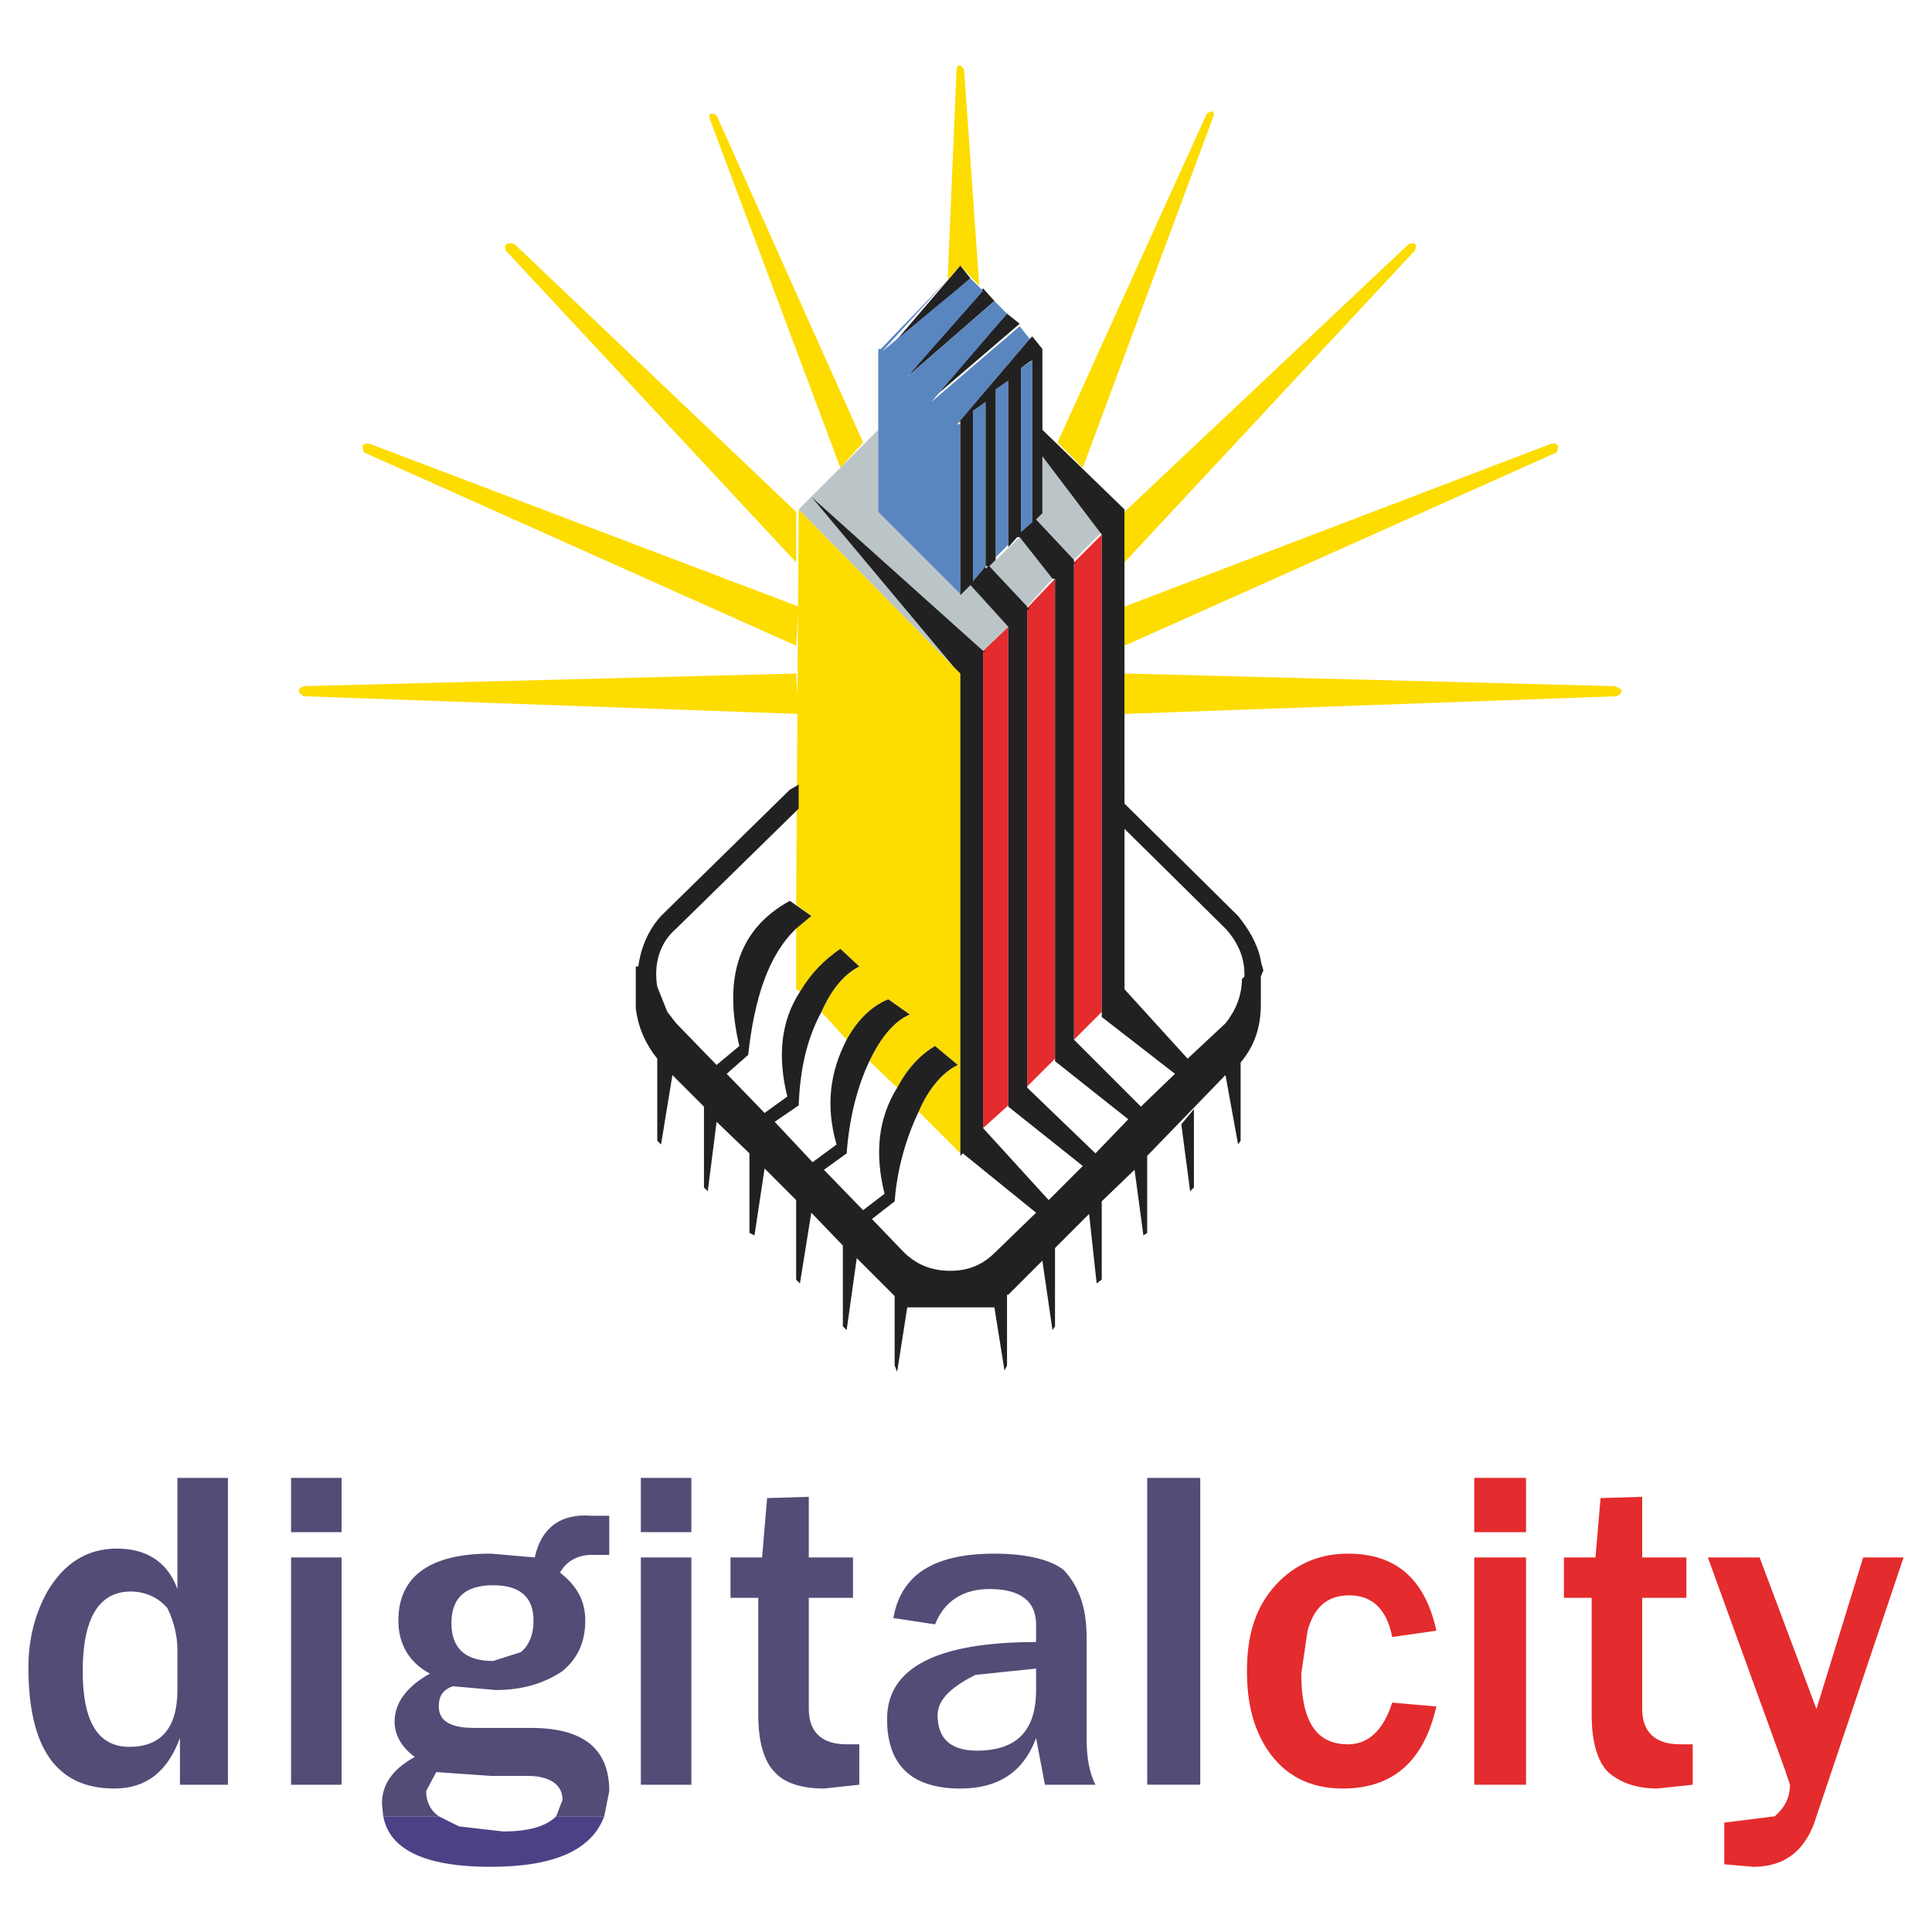 <?xml version="1.0" encoding="utf-8"?>
<!-- Generator: Adobe Illustrator 13.0.0, SVG Export Plug-In . SVG Version: 6.00 Build 14948)  -->
<!DOCTYPE svg PUBLIC "-//W3C//DTD SVG 1.0//EN" "http://www.w3.org/TR/2001/REC-SVG-20010904/DTD/svg10.dtd">
<svg version="1.0" id="Layer_1" xmlns="http://www.w3.org/2000/svg" xmlns:xlink="http://www.w3.org/1999/xlink" x="0px" y="0px"
	 width="192.756px" height="192.756px" viewBox="0 0 192.756 192.756" enable-background="new 0 0 192.756 192.756"
	 xml:space="preserve">
<g>
	<polygon fill-rule="evenodd" clip-rule="evenodd" fill="#FFFFFF" points="0,0 192.756,0 192.756,192.756 0,192.756 0,0 	"/>
	<path fill-rule="evenodd" clip-rule="evenodd" fill="#4B4286" d="M38.236,181.213h5.543l2.016,1.008l4.409,0.504
		c2.52,0,4.284-0.504,5.292-1.512h4.788c-1.26,3.4-5.04,5.039-11.339,5.039C42.52,186.252,38.866,184.613,38.236,181.213
		L38.236,181.213z"/>
	<path fill-rule="evenodd" clip-rule="evenodd" fill="#524C77" d="M114.457,147.449h5.291v30.613h-5.291V147.449L114.457,147.449z
		 M103.37,166.473v2.141c0,4.033-1.89,6.049-5.921,6.049c-2.646,0-3.905-1.26-3.905-3.527c0-1.514,1.26-2.773,3.779-4.033
		L103.37,166.473L103.37,166.473z M99.213,155.008c-5.921,0-9.323,2.016-10.079,6.426l4.158,0.629
		c0.882-2.268,2.771-3.527,5.417-3.527c3.149,0,4.661,1.26,4.661,3.527v1.764c-9.827,0-14.866,2.52-14.866,7.686
		c0,4.662,2.52,6.93,7.307,6.93c3.78,0,6.299-1.639,7.559-5.039l0.882,4.66h5.04c-0.631-1.26-0.883-2.771-0.883-4.66v-10.08
		c0-3.148-0.882-5.164-2.268-6.676C104.882,155.639,102.488,155.008,99.213,155.008L99.213,155.008z M60.284,181.213l0.503-2.52
		c0-4.158-2.519-6.299-7.811-6.299h-5.669c-2.268,0-3.528-0.631-3.528-2.143c0-1.008,0.378-1.639,1.386-2.016l4.283,0.377
		c2.646,0,4.788-0.629,6.677-1.889c1.512-1.26,2.268-2.898,2.268-5.039c0-1.891-0.756-3.402-2.52-4.787
		c0.63-1.135,1.764-1.764,3.149-1.764h1.764v-3.906h-1.764c-3.149-0.252-5.039,1.26-5.669,4.158l-4.41-0.379
		c-6.047,0-9.197,2.268-9.197,6.678c0,2.268,1.008,4.156,3.149,5.291c-2.268,1.26-3.527,2.896-3.527,4.787
		c0,1.26,0.63,2.52,2.016,3.527c-2.268,1.26-3.275,2.771-3.275,4.662l0.126,1.26h5.543c-0.882-0.631-1.26-1.512-1.26-2.52
		l1.008-1.891l5.417,0.379h3.654c2.268,0,3.527,0.881,3.527,2.393l-0.63,1.639H60.284L60.284,181.213z M29.039,147.449h5.04v5.416
		h-5.04V147.449L29.039,147.449z M49.197,165.717c-2.772,0-4.158-1.26-4.158-3.779s1.386-3.779,4.158-3.779
		c2.771,0,4.031,1.26,4.031,3.527c0,1.512-0.504,2.52-1.26,3.148L49.197,165.717L49.197,165.717z M63.937,147.449h5.04v5.416h-5.04
		V147.449L63.937,147.449z M63.937,155.387h5.04v22.676h-5.04V155.387L63.937,155.387z M76.032,155.387l0.504-5.922l4.157-0.127
		v6.049h4.41v4.031h-4.41v11.086c0,2.268,1.26,3.527,3.78,3.527h1.26v4.031l-3.528,0.379c-2.394,0-4.031-0.631-4.913-1.639
		c-1.008-1.008-1.638-2.896-1.638-5.668v-11.717h-2.772v-4.031H76.032L76.032,155.387z M17.701,147.449v11.086
		c-1.008-2.771-3.149-4.031-6.047-4.031c-3.023,0-5.291,1.512-6.929,4.283c-1.26,2.268-1.89,4.787-1.89,7.559
		c0,8.189,2.898,12.096,8.567,12.096c3.15,0,5.292-1.639,6.551-5.039v4.66h4.788v-30.613H17.701L17.701,147.449z M13.04,158.787
		c1.512,0,2.771,0.631,3.653,1.639c0.63,1.26,1.008,2.771,1.008,4.156v4.031c0,3.781-1.638,5.67-4.787,5.67
		c-3.15,0-4.662-2.52-4.662-7.559C8.252,161.434,9.89,158.787,13.04,158.787L13.04,158.787z M29.039,155.387h5.04v22.676h-5.04
		V155.387L29.039,155.387z"/>
	<path fill-rule="evenodd" clip-rule="evenodd" fill="#E42B2D" d="M143.308,170.252c-1.261,5.543-4.41,8.189-9.323,8.189
		c-3.275,0-5.795-1.26-7.56-3.906c-1.386-2.141-2.016-4.662-2.016-7.811c0-3.402,0.757-6.047,2.521-8.189
		c1.889-2.268,4.409-3.527,7.559-3.527c4.787,0,7.686,2.52,8.819,7.686l-4.41,0.629c-0.504-2.645-1.89-4.156-4.283-4.156
		c-2.268,0-3.527,1.26-4.157,3.527l-0.63,4.283c0,4.787,1.512,7.055,4.661,7.055c2.016,0,3.527-1.385,4.409-4.158L143.308,170.252
		L143.308,170.252z"/>
	<path fill-rule="evenodd" clip-rule="evenodd" fill="#E42B2D" d="M147.087,155.387h5.165v22.676h-5.165V155.387L147.087,155.387z
		 M147.087,147.449h5.165v5.416h-5.165V147.449L147.087,147.449z"/>
	<path fill-rule="evenodd" clip-rule="evenodd" fill="#E42B2D" d="M163.843,149.338v6.049h4.409v4.031h-4.409v11.086
		c0,2.268,1.26,3.527,3.779,3.527h1.26v4.031l-3.527,0.379c-2.142,0-3.779-0.631-4.913-1.639c-1.009-1.008-1.639-2.896-1.639-5.668
		v-11.717h-2.771v-4.031h3.15l0.503-5.922L163.843,149.338L163.843,149.338z"/>
	<path fill-rule="evenodd" clip-rule="evenodd" fill="#E42B2D" d="M189.921,155.387l-8.692,25.826c-1.008,3.4-3.149,5.039-6.3,5.039
		L172.031,186v-4.158l5.04-0.629c1.008-0.883,1.512-1.891,1.512-3.15l-0.504-1.512l-7.686-21.164h5.165l5.67,15.117l4.661-15.117
		H189.921L189.921,155.387z"/>
	<path fill-rule="evenodd" clip-rule="evenodd" fill="#FDDC00" d="M79.433,67.197l-49.134,1.26c-0.63,0.252-0.63,0.63,0,1.008
		l49.386,1.764L79.433,67.197L79.433,67.197z"/>
	<path fill-rule="evenodd" clip-rule="evenodd" fill="#FDDC00" d="M79.685,60.52L36.851,44.268c-0.63-0.125-0.882,0.252-0.504,0.882
		l43.086,19.276L79.685,60.52L79.685,60.52z"/>
	<path fill-rule="evenodd" clip-rule="evenodd" fill="#FDDC00" d="M79.433,56.11v-5.04L51.339,24.362
		c-0.63-0.252-1.134,0-0.882,0.63L79.433,56.11L79.433,56.11z"/>
	<path fill-rule="evenodd" clip-rule="evenodd" fill="#FDDC00" d="M83.843,46.662l2.268-2.52l-14.614-32.63
		c-0.63-0.378-0.882-0.126-0.63,0.503L83.843,46.662L83.843,46.662z"/>
	<path fill-rule="evenodd" clip-rule="evenodd" fill="#FDDC00" d="M161.071,68.457l-48.882-1.26v4.032l49.134-1.764
		C161.953,69.087,161.953,68.708,161.071,68.457L161.071,68.457z"/>
	<path fill-rule="evenodd" clip-rule="evenodd" fill="#FDDC00" d="M154.771,44.268L112.189,60.52v3.906l43.086-19.276
		C155.653,44.52,155.401,44.142,154.771,44.268L154.771,44.268z"/>
	<path fill-rule="evenodd" clip-rule="evenodd" fill="#FDDC00" d="M141.165,24.992c0.252-0.63,0-0.882-0.63-0.63l-28.346,26.708
		v5.04L141.165,24.992L141.165,24.992z"/>
	<path fill-rule="evenodd" clip-rule="evenodd" fill="#FDDC00" d="M121.008,11.764c0.252-0.63,0-0.882-0.63-0.378l-14.866,32.756
		l2.52,2.52L121.008,11.764L121.008,11.764z"/>
	<path fill-rule="evenodd" clip-rule="evenodd" fill="#FDDC00" d="M97.701,28.52L96.189,6.977c-0.378-0.63-0.63-0.63-0.756,0
		L94.551,27.89l1.26-1.386L97.701,28.52L97.701,28.52z"/>
	<polygon fill-rule="evenodd" clip-rule="evenodd" fill="#E42B2D" points="98.079,64.929 98.079,112.551 100.599,110.283 
		100.599,62.536 98.079,64.929 	"/>
	<polygon fill-rule="evenodd" clip-rule="evenodd" fill="#222121" points="118.74,118.85 119.118,118.473 119.118,110.662 
		117.858,112.174 118.74,118.85 	"/>
	<path fill-rule="evenodd" clip-rule="evenodd" fill="#FDDC00" d="M79.433,92.646v6.047l0.378,0.252
		c1.134-1.891,2.394-3.15,4.032-4.284l1.89,1.764c-1.512,0.756-2.771,2.268-3.78,4.536l2.52,2.771
		c1.008-1.891,2.52-3.402,4.157-4.031l2.142,1.512c-1.512,0.629-2.897,2.268-4.031,4.66l2.771,2.646
		c1.008-1.889,2.268-3.275,3.78-4.158l2.268,1.891c-1.386,0.631-2.897,2.268-3.906,4.662l4.158,4.156V67.197L79.685,50.819
		l-0.252,39.433l1.512,1.134L79.433,92.646L79.433,92.646z"/>
	<polygon fill-rule="evenodd" clip-rule="evenodd" fill="#BBC5C8" points="104,45.528 104,51.071 103.37,51.827 107.149,55.858 
		109.922,53.086 104,45.528 	"/>
	<path fill-rule="evenodd" clip-rule="evenodd" fill="#BBC5C8" d="M87.622,42.882l-7.937,7.937l15.496,15.748L80.945,49.559
		l17.134,15.37l2.52-2.394l-3.779-4.158l-1.008,0.63v0.252l-8.189-8.189V42.882L87.622,42.882z M96.819,58.378l0.503-0.63
		l-0.503,0.378V58.378L96.819,58.378z"/>
	<polygon fill-rule="evenodd" clip-rule="evenodd" fill="#BBC5C8" points="98.709,56.488 102.488,60.52 105.008,57.748 
		101.732,53.591 98.709,56.488 	"/>
	<polygon fill-rule="evenodd" clip-rule="evenodd" fill="#E42B2D" points="105.26,57.748 105.26,105.623 102.488,108.395 
		102.488,60.646 105.26,57.748 	"/>
	<polygon fill-rule="evenodd" clip-rule="evenodd" fill="#E42B2D" points="109.922,53.338 109.922,100.961 107.149,103.732 
		107.149,56.11 109.922,53.338 	"/>
	<polygon fill-rule="evenodd" clip-rule="evenodd" fill="#222121" points="88.252,35.323 96.819,27.764 95.811,26.504 
		88.252,35.323 	"/>
	<polygon fill-rule="evenodd" clip-rule="evenodd" fill="#222121" points="99.213,30.032 98.079,28.771 90.52,37.591 99.213,30.032 
			"/>
	<polygon fill-rule="evenodd" clip-rule="evenodd" fill="#222121" points="92.914,39.858 101.732,32.299 100.473,31.292 
		92.914,39.858 	"/>
	<polygon fill-rule="evenodd" clip-rule="evenodd" fill="#5A86C0" points="87.622,34.819 87.622,51.071 95.811,59.26 95.811,42.252 
		95.433,42.378 102.74,33.811 101.732,32.551 92.914,40.11 100.473,31.292 99.213,30.032 90.52,37.591 98.079,29.023 96.819,27.764 
		88,35.071 94.551,27.89 87.874,34.819 87.622,34.819 	"/>
	<polygon fill-rule="evenodd" clip-rule="evenodd" fill="#5A86C0" points="98.331,40.11 97.071,40.992 97.071,58 98.331,56.488 
		98.331,40.11 	"/>
	<polygon fill-rule="evenodd" clip-rule="evenodd" fill="#5A86C0" points="101.858,36.708 101.858,53.086 102.992,52.079 
		102.992,35.953 101.858,36.708 	"/>
	<polygon fill-rule="evenodd" clip-rule="evenodd" fill="#5A86C0" points="100.599,37.969 99.339,38.851 99.339,55.606 
		100.599,54.347 100.599,37.969 	"/>
	<path fill-rule="evenodd" clip-rule="evenodd" fill="#222121" d="M78.803,89.874c-5.04,2.772-6.677,7.56-5.04,14.487l-2.268,1.891
		l-4.031-4.158l-0.882-1.133l-1.008-2.52c-0.378-2.268,0.252-4.41,1.89-5.795l12.22-11.969v-2.394l-0.882,0.504l-12.85,12.598
		c-1.26,1.386-2.016,3.149-2.268,5.04h-0.252v4.157c0.252,2.143,1.134,3.779,2.142,5.041v8.188l0.378,0.379l1.134-6.93l3.149,3.15
		v8.062l0.378,0.377l0.882-6.928l3.276,3.148v7.938l0.504,0.252l1.008-6.678l3.149,3.15v7.938l0.378,0.377l1.134-7.055l3.149,3.275
		v8.062l0.378,0.379l1.008-7.182l3.779,3.779v6.93l0.252,0.631l1.008-6.426h8.693l1.008,6.299l0.252-0.504v-7.055h0.126l3.401-3.402
		l1.008,6.93l0.252-0.379v-7.811l3.401-3.402l0.756,6.93l0.505-0.377v-7.812l3.275-3.148l0.882,6.551l0.378-0.252v-7.686
		l7.811-8.062l1.26,6.93l0.252-0.379V106c1.387-1.639,2.016-3.527,2.016-5.795v-2.771l0.253-0.63l-0.253-0.882v-0.126
		c-0.378-1.764-1.26-3.149-2.268-4.41l-11.338-11.212V50.819L104,42.882v-8.063l-1.008-1.26l-0.252,0.252l-7.307,8.567L95.811,42
		v17.386l1.008-1.008l3.779,4.158v47.875l7.433,5.92l-3.401,3.402l-6.551-7.182V65.055h0.252l-0.252-0.126l-17.134-15.37
		l14.236,17.008l0.63,0.63v48.125l0.252-0.252l7.307,5.922l-4.031,3.906c-1.26,1.26-2.646,1.889-4.536,1.889
		s-3.402-0.629-4.662-1.889l-3.149-3.277l2.268-1.764c0.252-3.275,1.134-6.299,2.394-8.943c1.008-2.395,2.52-4.031,3.906-4.662
		l-2.268-1.891c-1.512,0.883-2.772,2.27-3.78,4.158c-1.89,3.023-2.268,6.551-1.26,10.582l-2.142,1.639l-3.906-4.031l2.268-1.639
		c0.252-3.4,1.008-6.551,2.268-9.197c1.134-2.393,2.52-4.031,4.031-4.66l-2.142-1.512c-1.638,0.629-3.149,2.141-4.157,4.031
		c-1.638,3.15-2.142,6.551-1.008,10.457l-2.394,1.764l-3.779-4.031l2.394-1.639c0.126-3.4,0.756-6.551,2.268-9.322
		c1.008-2.268,2.268-3.779,3.78-4.536l-1.89-1.764c-1.638,1.134-2.897,2.393-4.032,4.284c-1.89,2.896-2.268,6.426-1.26,10.457
		l-2.268,1.637l-3.78-3.904l2.142-1.891c0.63-5.67,2.016-9.953,4.788-12.598l1.512-1.26L78.803,89.874L78.803,89.874z
		 M102.74,36.079l0.252-0.126v16.126l-1.134,1.007V36.708L102.74,36.079L102.74,36.079z M98.331,40.11v16.378h0.252l-0.252,0.252
		v-0.252L97.071,58V40.992L98.331,40.11L98.331,40.11z M100.599,37.969v16.63l0.882-1.008h0.252l3.275,4.157h0.252v48.125
		l7.308,5.797l-3.275,3.4l-6.804-6.551V60.898l0.252-0.252h-0.252V60.52l-3.779-4.031l0.63-0.63V38.851L100.599,37.969
		L100.599,37.969z M107.401,56.11h-0.252v-0.252l-3.779-4.032l0.63-0.63v-5.669l5.922,7.811v48.126l7.307,5.67l-3.401,3.275
		l-6.678-6.678V56.236L107.401,56.11L107.401,56.11z M122.268,92.646c1.26,1.386,1.89,2.897,1.89,4.536v0.252l-0.252,0.252
		c0,1.637-0.63,3.148-1.638,4.408l-3.779,3.529l-6.299-6.93v-16L122.268,92.646L122.268,92.646z"/>
</g>
</svg>
